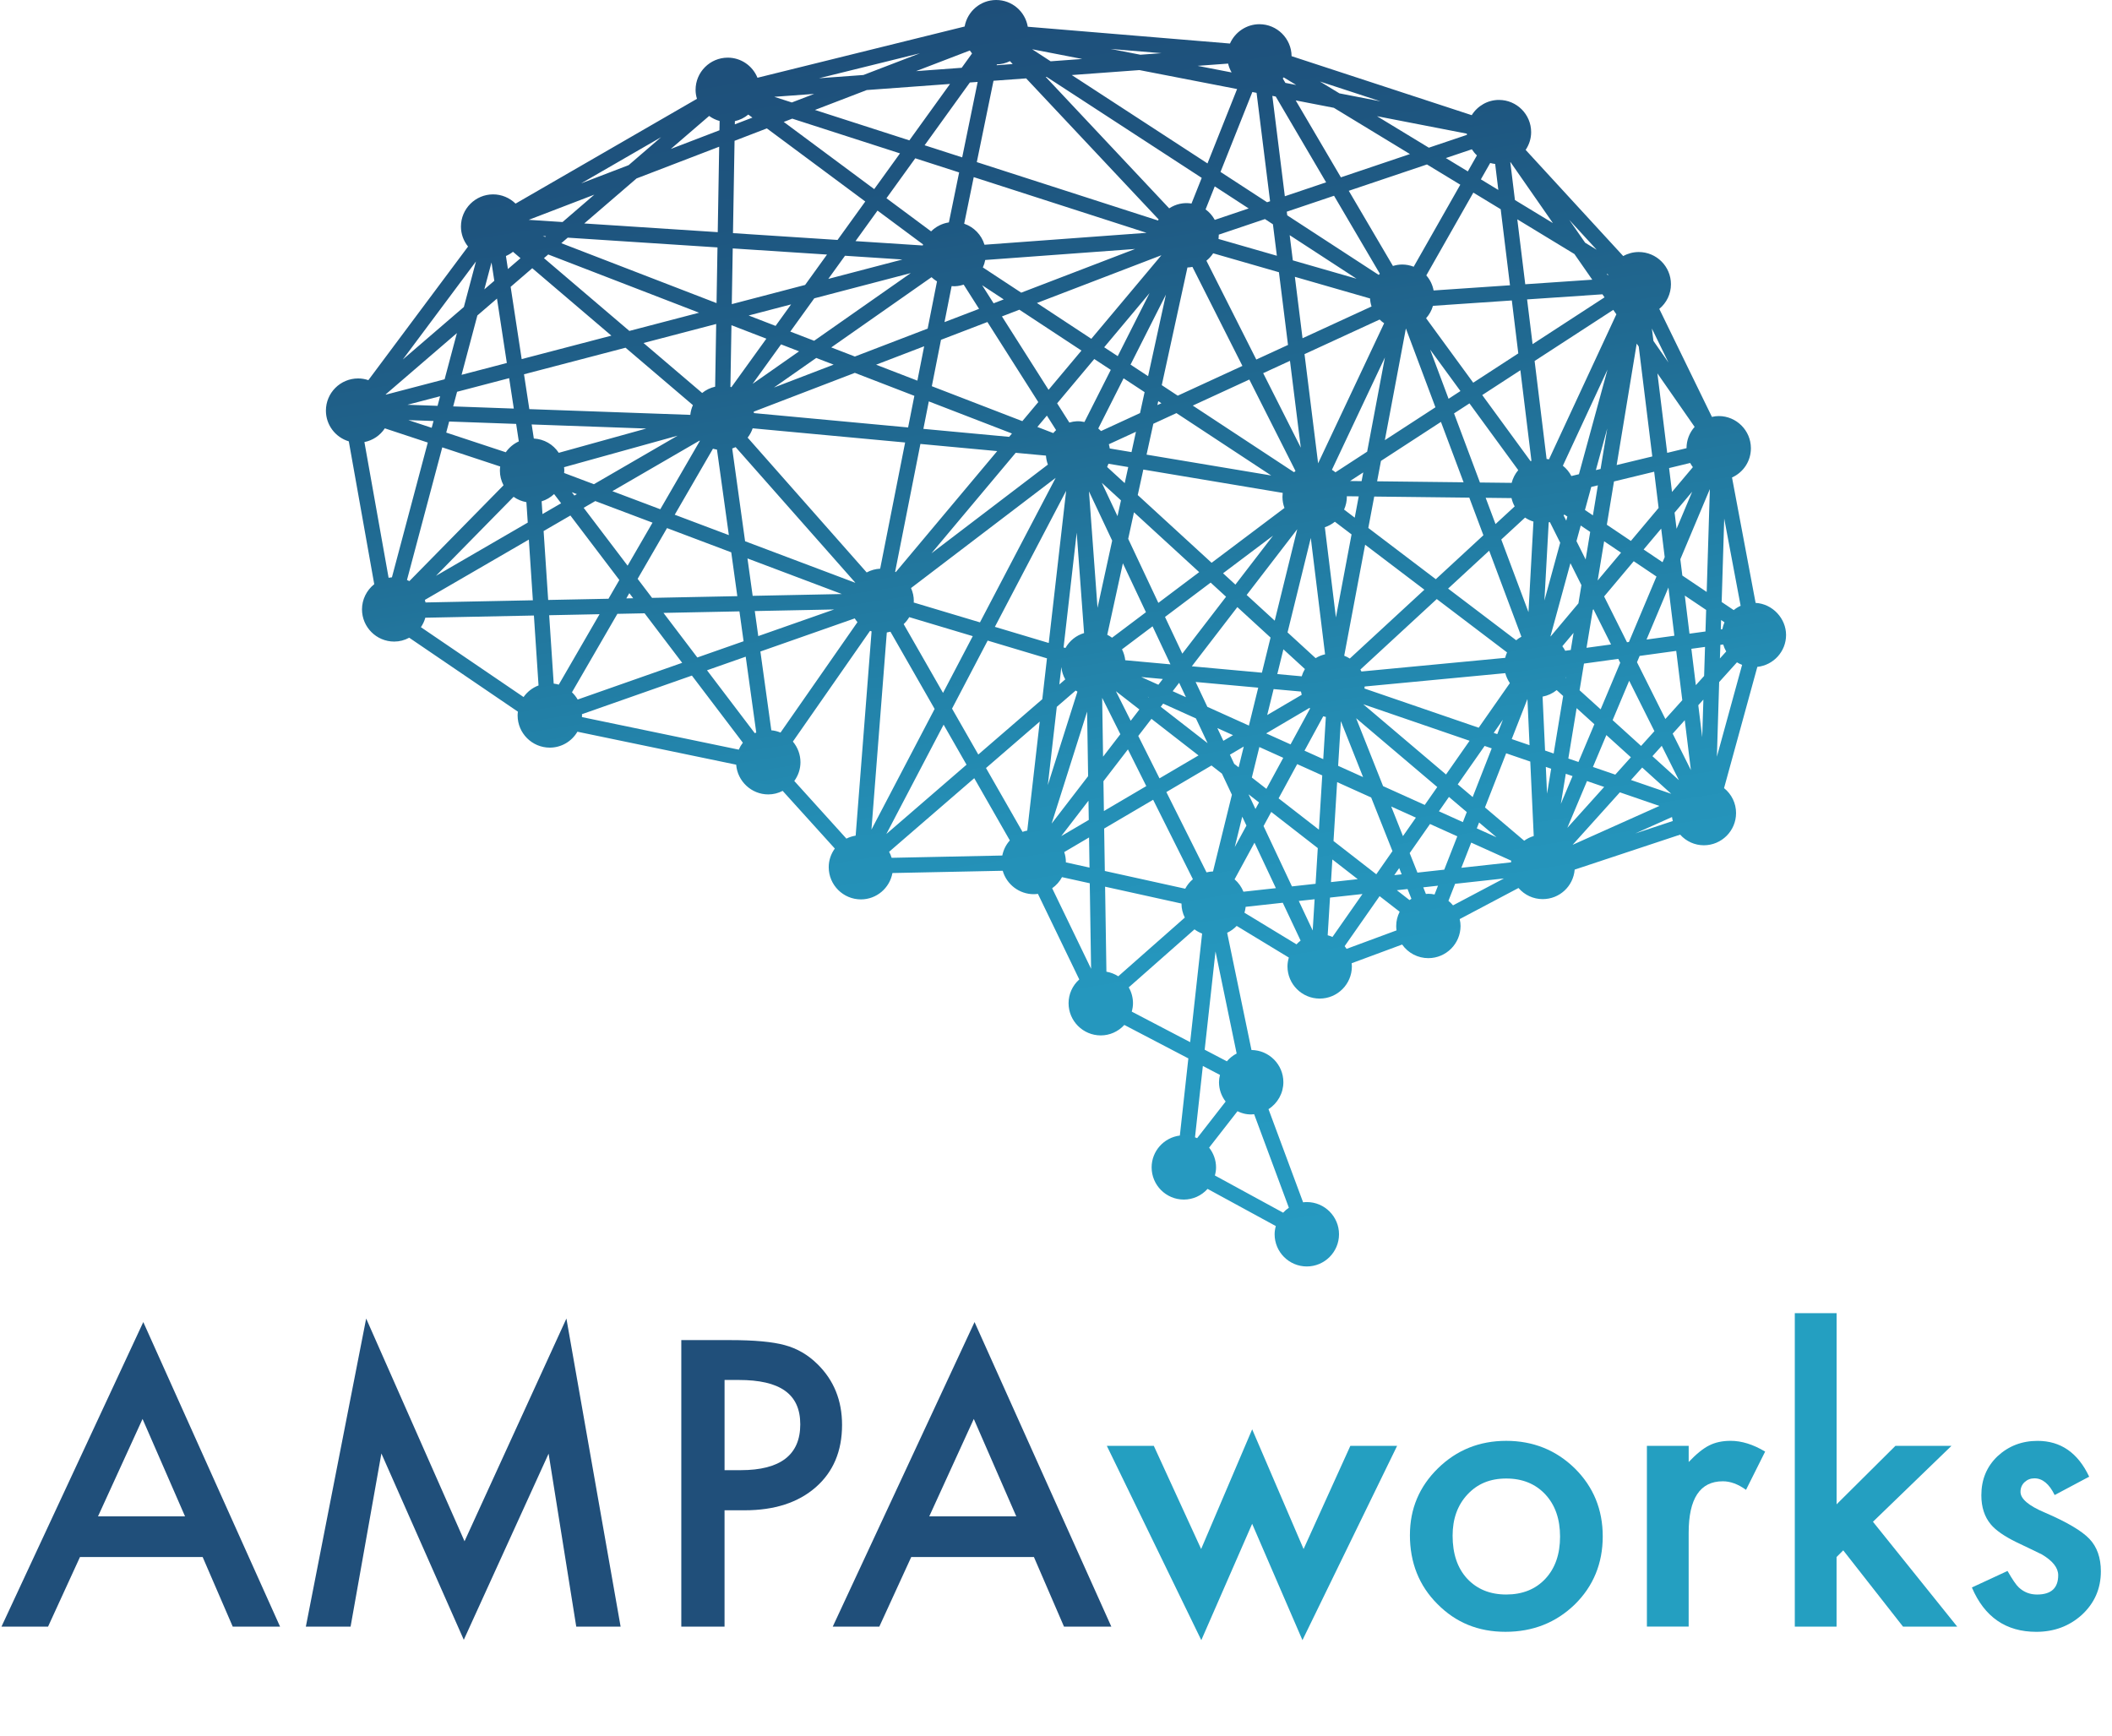 <?xml version="1.0" encoding="UTF-8"?><svg id="a" xmlns="http://www.w3.org/2000/svg" width="1008.51" height="829.14" xmlns:xlink="http://www.w3.org/1999/xlink" viewBox="0 0 1008.51 829.14"><defs><linearGradient id="b" x1="464.95" y1="1.51" x2="562.09" y2="614.79" gradientUnits="userSpaceOnUse"><stop offset="0" stop-color="#1e4f7a"/><stop offset=".13" stop-color="#1e557f"/><stop offset=".31" stop-color="#206890"/><stop offset=".43" stop-color="#22789f"/><stop offset=".48" stop-color="#227ea5"/><stop offset=".61" stop-color="#248eb5"/><stop offset=".77" stop-color="#2597be"/><stop offset="1" stop-color="#269ac1"/></linearGradient></defs><path d="M838.33,287.92l-11.27-59.91c5.51-2.49,9.02-7.87,9.02-13.96,0-8.48-6.9-15.37-15.37-15.37-1.03,0-2.07.13-3.24.4l-25.14-51.57c3.55-2.94,5.57-7.18,5.57-11.79,0-8.48-6.9-15.37-15.38-15.37-2.58,0-5.12.66-7.41,1.93l-46.59-50.7c1.71-2.55,2.62-5.46,2.62-8.49,0-8.48-6.9-15.37-15.37-15.37-5.3,0-10.19,2.77-13,7.28l-86.02-28.18c-.07-8.42-6.94-15.26-15.37-15.26-6.07,0-11.61,3.68-14.05,9.23l-96.55-8.02c-1.25-7.34-7.58-12.77-15.08-12.77s-13.76,5.39-15.07,12.66l-98.93,24.47c-2.34-5.78-7.92-9.6-14.18-9.6-8.48,0-15.37,6.9-15.37,15.37,0,1.43.22,2.84.66,4.29l-86.62,50.04c-2.87-2.81-6.73-4.41-10.71-4.41-8.48,0-15.37,6.9-15.37,15.37,0,3.45,1.19,6.81,3.39,9.55l-47.6,63.8c-1.6-.55-3.25-.82-4.9-.82-8.48,0-15.37,6.9-15.37,15.37,0,6.79,4.46,12.72,10.93,14.67l12.15,68.21c-3.67,2.91-5.85,7.36-5.85,12.02,0,8.48,6.9,15.38,15.37,15.38,2.51,0,4.92-.62,7.18-1.84l51.9,35.32c-.08.57-.14,1.17-.14,1.79,0,8.48,6.9,15.38,15.37,15.38,5.44,0,10.42-2.89,13.19-7.6l75.81,15.74c.61,7.91,7.29,14.2,15.31,14.2,2.39,0,4.7-.57,6.89-1.69l24.9,27.54c-1.91,2.65-2.91,5.7-2.91,8.91,0,8.47,6.9,15.37,15.37,15.37,7.42,0,13.73-5.35,15.05-12.59l52.67-1.08c1.85,6.53,7.92,11.18,14.77,11.18.66,0,1.34-.05,2.04-.15l19.74,40.86c-3.26,2.93-5.11,7.02-5.11,11.35,0,8.48,6.9,15.38,15.38,15.38,4.27,0,8.33-1.81,11.25-5l30.57,15.98-4.06,36.84c-7.63.94-13.48,7.44-13.48,15.19,0,8.48,6.9,15.38,15.37,15.38,4.34,0,8.43-1.85,11.35-5.1l32.58,17.75c-.37,1.37-.57,2.65-.57,3.92,0,8.47,6.9,15.37,15.37,15.37s15.38-6.9,15.38-15.37-6.9-15.38-15.38-15.38c-.62,0-1.23.06-1.77.12l-16.52-44.49c4.4-2.82,7.1-7.67,7.1-12.87,0-8.43-6.82-15.29-15.23-15.37l-11.61-55.98c1.67-.79,3.22-1.9,4.55-3.28l24.9,15.11c-.43,1.44-.65,2.83-.65,4.22,0,8.47,6.9,15.37,15.38,15.37s15.37-6.9,15.37-15.37c0-.53-.04-1.04-.1-1.51l24.1-8.93c2.89,4.09,7.5,6.5,12.51,6.5,8.48,0,15.38-6.9,15.38-15.37,0-1.04-.13-2.1-.41-3.28l28.08-14.85c2.94,3.39,7.1,5.31,11.55,5.31,8.05,0,14.62-6.13,15.28-14.09l50.36-16.7c2.92,3.24,7.01,5.08,11.32,5.08,8.48,0,15.38-6.9,15.38-15.37,0-4.67-2.08-8.98-5.73-11.93l15.89-57.89c7.75-.83,13.72-7.37,13.72-15.23s-6.4-14.87-14.56-15.33ZM813.39,334.07l-.56,17.95-1.87-15.25,2.43-2.7ZM792.42,384.85l-41.48,18.58,22.57-25.07,18.91,6.5ZM740.7,367.1l-1.96,11.91-.59-12.79,2.55.87ZM577.37,548.03l13.55-17.39c2.53,1.23,5.12,1.78,7.95,1.43l16.58,44.66c-1,.68-1.91,1.47-2.73,2.37l-32.6-17.77c.37-1.34.56-2.62.56-3.87,0-3.39-1.17-6.71-3.31-9.43ZM277.89,341.05l52.5-18.44,24.33,32.05c-.79,1.03-1.44,2.14-1.95,3.32l-74.89-15.55c.03-.26.04-.51.04-.79,0-.2-.01-.4-.03-.6ZM286.29,293.3l-19.47,33.64c-.79-.23-1.59-.4-2.42-.49l-2.16-32.66,24.05-.49ZM231.28,138.17l3.42-12.84,1.34,8.75-4.75,4.09ZM227.28,124.86l-5.78,21.73-29.15,25.09,34.93-46.82ZM220.41,178.99l7.54-28.35,9.37-8.06,4.7,30.76-21.61,5.65ZM277.51,87.56l38.18-22.06-15.51,13.36-22.67,8.7ZM359.27,56.17l-8.38,3.21.03-1.53c2.36-.53,4.54-1.6,6.4-3.14l1.96,1.45ZM391.1,37.36l48.2-11.92-27.01,10.37-21.19,1.55ZM475.93,31.15l.08-.41c2.14-.04,4.24-.56,6.26-1.54l1.3,1.39-7.65.56ZM544.53,26.13l-14.2-2.76,24.29,2.02-10.09.74ZM639.59,44.58l-9.32-5.66,28.91,9.46-19.59-3.8ZM682.29,70.53l-24.75-15.04,42.88,8.33c.01.19.04.39.06.58l-18.19,6.13ZM707.14,85.64l4.45-7.81c.78.22,1.57.37,2.37.47l1.51,12.41-8.33-5.06ZM771.98,222.09l9.57-58.01.97,1.4,6.47,52.49-17.01,4.11ZM788.81,156.9l7.91,16.22-7.19-10.34-.73-5.89ZM793.5,356.15l8.21,16.42-12.65-11.47,4.45-4.95ZM750.91,370.61l-5.59,13.29,2.37-14.4,3.22,1.11ZM743.34,329.55l3.09,2.81-4.53,27.46-4.11-1.41-1.19-25.74c2.49-.48,4.79-1.54,6.74-3.12ZM697.82,414.4l4.7-12.03,19.12,8.63c-.04.26-.09.52-.12.8l-23.7,2.6ZM650.61,426.91l-14.34,20.52c-.76-.34-1.51-.61-2.28-.81l1.11-18,15.5-1.7ZM629.26,405l-1.05,17.04-11.29,1.24-13.56-28.8,3.68-6.76,22.23,17.28ZM599.04,402.42l10.21,21.7-15.49,1.7c-.92-2.29-2.36-4.31-4.23-5.92l9.5-17.48ZM575.25,501.27l5.17-46.93,10.1,48.75c-1.76.9-3.34,2.17-4.67,3.72l-10.6-5.54ZM539,471.49l31.39-27.69c1.12.84,2.34,1.51,3.64,2.01l-5.71,51.85-27.89-14.58c.39-1.38.59-2.7.59-4,0-2.67-.7-5.27-2.02-7.58ZM550.64,381.92l18.98,37.93c-1.51,1.28-2.76,2.82-3.66,4.54l-38.39-8.47-.32-20.26,23.38-13.74ZM531.08,258.17l-7,32.08-4.08-55.6,11.08,23.51ZM398.3,291.04l-36.22,12.72-1.66-11.96,37.88-.76ZM252,249.56l-43.83,25.42,37.08-37.74c1.82,1.29,3.9,2.16,6.11,2.56l.65,9.75ZM207.01,201.03l-.87,3.26-11.14-3.68,12.01.43ZM254.16,128.08l37.78,32.2-42.83,11.2-5.27-34.51,10.32-8.89ZM279,106.7l24.97-21.49,39.45-15.15-.69,40.8-63.74-4.15ZM342.61,118.15l-.45,26.59-74.12-28.61,3.06-2.64,71.5,4.66ZM466.44,77.4l7.97-38.83,15.59-1.14,63.27,67.36c-.1.17-.19.34-.29.51l-86.54-27.89ZM576.59,78.04l-64.81-42.2,32.32-2.37,46.63,9.05-14.14,35.52ZM618.97,40.58l-5.18-1-1.25-2.13c.15-.16.29-.33.44-.5l5.99,3.64ZM687.1,387.42l4.79-6.86,8.52,7.23-1.87,4.79-11.44-5.17ZM695.88,399.37l-6.23,15.92-12.8,1.41-3.71-9.32,9.71-13.89,13.04,5.88ZM631.39,370.28l-1.59,25.91-19.25-14.95,8.88-16.35,11.96,5.39ZM601.2,383.19l-1.7,3.12-3.3-7,5,3.88ZM499.94,314.39l-2.23,19.5-30.56,26.42-12.54-21.92,17.01-32.49,28.32,8.48ZM402,283.67l-42.59.86-2.48-17.86,45.07,17ZM299.07,285.75l1.44-2.49,1.84,2.42-3.28.07ZM267.93,240.33l-8.89,5.16-.4-6.09c2.22-.69,4.25-1.87,5.95-3.48l3.35,4.41ZM211.2,213.63l27.65,9.14c-.09.67-.14,1.34-.14,1.99,0,2.42.58,4.77,1.73,6.98l-44.96,45.76c-.37-.19-.75-.38-1.14-.54l16.85-63.33ZM213.08,206.57l1.4-5.28,31.99,1.14,1.27,8.35c-2.48,1.13-4.65,2.94-6.22,5.19l-28.44-9.4ZM333.8,149.33l-33.27,8.7-40.78-34.76,2.04-1.75,72.01,27.8ZM298.7,166.04l32.17,27.42c-.66,1.5-1.08,3.06-1.24,4.65l-76.87-2.74-2.54-16.64,48.48-12.68ZM334.19,210.54l-18.89,32.64-22.89-8.63,41.64-24.15s.09.1.14.14ZM307.29,163.79l34.7-9.08-.5,29.94c-2.27.52-4.38,1.54-6.2,3.01l-28-23.87ZM269.35,223.1l54.22-15.05-39.97,23.18-14.22-5.36c.04-.37.08-.74.08-1.12,0-.53-.03-1.06-.11-1.65ZM275.46,235.95l-1.19.69-1.21-1.59,2.4.9ZM311.59,249.58l-11.9,20.55-20.98-27.64,5.55-3.22,27.33,10.31ZM322.2,245.79l18.25-31.52c.61.18,1.25.32,1.92.43l5.67,40.84-25.84-9.74ZM308.57,204.65l-41.75,11.58c-2.69-4.05-7.01-6.54-11.91-6.82l-1.03-6.72,54.68,1.95ZM352.08,284.68l-40.71.82-6.89-9.08,14.03-24.24,30.67,11.57,2.9,20.93ZM408.34,278.27l-52.55-19.81-6.15-44.29c.55-.18,1.1-.4,1.64-.65l57.11,64.68s-.04.06-.06.08ZM381.57,167.77l-22.2,15.54,13.6-18.86,8.59,3.32ZM440.78,116.72c-.06.17-.11.34-.16.51l-32.1-2.09,10.51-14.58,21.75,16.16ZM429.76,73.24l-12.31,17.07-43.2-32.09,4.07-1.56,51.43,16.58ZM613.53,93.72l-5.97-47.94,1.62.32,24.06,40.97-19.72,6.65ZM640.3,84.69l-21.58-36.74,18.21,3.53,36.34,22.09-32.96,11.11ZM684.57,138.71c-.52-2.72-1.71-5.17-3.49-7.19l22.46-39.54,13.06,7.93,4.44,36.32-36.48,2.48ZM728.33,135.74l-3.8-31.01,27.28,16.58,8.52,12.25-32.01,2.18ZM717.66,343.68l-2.69,6.89-1.7-.59,4.39-6.3ZM597.77,371.3l3.59-14.57,11.42,5.15-8.06,14.82-6.94-5.4ZM593.91,356.5l-2.44,9.91-2.12-1.65-2.05-4.37,6.61-3.89ZM576.14,416.59l-19.19-38.36,21.55-12.68,5,3.89,4.75,10.07-9.02,36.64c-.98.02-1.98.17-3.09.43ZM549.83,343.27l22.48,17.47-18.63,10.95-10.14-20.25,6.29-8.16ZM548.93,139.97l-15.2,30.11-6.47-4.25,21.67-25.86ZM580.07,105c-1.09-1.98-2.58-3.69-4.38-5.01l4.37-10.99,16.2,10.54-16.19,5.46ZM703.49,182.76l-22.51-30.8c1.52-1.69,2.65-3.71,3.28-5.92l37.66-2.56,3.09,25.28-21.53,14ZM538.75,223.03l-1.68,7.68-8.4-7.7c.24-.51.45-1.03.63-1.56l9.44,1.58ZM554.6,192.55l-1.93.89.41-1.89,1.51,1ZM562.4,188.96l-7.64-5.04,12.26-56.19c.76-.02,1.55-.12,2.38-.28l23.87,47.28-30.88,14.22ZM539.85,174.12l16.89-33.43-8.51,38.95-8.38-5.52ZM614.45,101.09l22.57-7.61,21.87,37.23c-.19.18-.37.37-.55.56l-43.67-28.44-.22-1.74ZM608.17,329.06l13.06,1.18c.1.54.21,1.04.36,1.54l-16.48,9.68,3.06-12.4ZM547.5,217.1l3.23-14.74,11.04-5.09,45.26,29.79-59.53-9.96ZM545.95,224.23l66.56,11.14c-.08.63-.12,1.26-.12,1.88,0,1.81.32,3.6.96,5.32l-34.79,26.18-35.27-32.34,2.66-12.18ZM569.57,193.68l27-12.44,22.05,43.68c-.24.18-.48.37-.71.57l-48.34-31.81ZM658.79,152.59c.66.65,1.38,1.25,2.16,1.77l-31.53,66.89-6.5-52.14,35.87-16.52ZM615.98,172.31l5.17,41.46-17.96-35.57,12.79-5.89ZM621.98,161.52l-3.66-29.33,35.9,10.34c.07,1.29.31,2.57.71,3.82l-32.95,15.17ZM606.71,304.45l-4.13,16.78-33.47-3.05,21.74-28.27,15.86,14.55ZM584.02,273.76l23.87-17.96-17.97,23.37-5.89-5.41ZM595.31,284.11l24.14-31.39-10.75,43.67-13.39-12.27ZM578.1,278.21l7.36,6.75-20.89,27.18-8.26-17.53,21.79-16.4ZM609.93,321.9l2.91-11.83,10.27,9.41c-.65,1.09-1.16,2.25-1.53,3.48l-11.65-1.07ZM625.92,256.89l6.82,55.56c-1.62.37-3.13.98-4.51,1.84l-13.41-12.29,11.1-45.11ZM617.34,124.33l-1.5-12.03,31.92,20.79-30.42-8.76ZM599.9,171.69l-23.82-47.2c1.23-.97,2.31-2.15,3.23-3.53l31.4,9.04,4.33,34.72-15.14,6.97ZM542.43,206.18l-2.12,9.72-10.39-1.74c-.1-.7-.25-1.38-.43-2.02l12.95-5.96ZM576.53,337.53l-5.6-11.87,29.89,2.73-4.45,18.1-19.85-8.96ZM555.41,336l15.67,7.07,5.57,11.82-22.38-17.39,1.15-1.49ZM559.97,330.07l3.09-4.02,3.24,6.88-6.33-2.86ZM544.96,323.3l10.3.94-2.12,2.75-8.18-3.69ZM588.78,351.06l-4.61,2.7-2.87-6.08,7.47,3.37ZM661.28,210.2l10.04-53.28s.03,0,.04,0l14.08,37.57-24.17,15.71ZM721.77,237.86c.32,1.4.82,2.72,1.51,3.96l-9.15,8.44-4.7-12.54,12.34.14ZM706.69,230.4l-12.36-32.99,7.36-4.78,23.29,31.87c-1.5,1.77-2.57,3.85-3.14,6.08l-15.14-.17ZM651.63,327.83l67.17-6.38c.44,1.68,1.17,3.28,2.18,4.76l-14.89,21.3-54.54-18.72c.04-.32.07-.64.09-.96ZM640.29,344.38l10.6,26.7-11.91-5.37,1.31-21.33ZM637.42,249.15l7.97,6.05-7.47,39.65-5.29-43.08c1.74-.58,3.37-1.47,4.79-2.62ZM657.59,229.84l1.84-9.74,28.64-18.63,10.81,28.84-41.29-.47ZM650.97,225.6l-.79,4.16-5.52-.06,6.3-4.1ZM643.13,236.97l5.68.07-1.91,10.16-5.08-3.86c.87-1.97,1.32-4.02,1.32-6.09,0-.09,0-.19,0-.28ZM685.61,276.58l-32.22-24.46,2.82-15,45.4.52,6.73,17.96-22.73,20.99ZM652.83,215.69l-15.14,9.85c-.51-.43-1.07-.82-1.68-1.2l25.31-53.67-8.49,45.03ZM680.17,281.6l-35.62,32.87c-.82-.52-1.71-.97-2.67-1.34l9.99-53.01,28.29,21.48ZM719.63,311.54c-.38.86-.68,1.73-.88,2.6l-68.64,6.52c-.15-.31-.32-.62-.51-.93l36.48-33.66,33.55,25.47ZM650.96,336.3l50.79,17.44-11.25,16.1-39.54-33.54ZM691.5,281.06l19.6-18.09,15.39,41.09c-.87.46-1.7,1.02-2.49,1.68l-32.51-24.67ZM691.71,190.42l-8.8-23.48,14.47,19.8-5.67,3.69ZM536.54,180.66l10.02,6.6-2.18,10-18.62,8.58c-.43-.45-.87-.86-1.32-1.23l12.09-23.94ZM541.49,244.65l31.14,28.56-19.5,14.68-14.4-30.58,2.76-12.66ZM537.32,315.28c-.2-1.83-.72-3.57-1.55-5.21l14.59-10.98,8.55,18.16-21.6-1.97ZM548.58,332.93l-.07.1-.4-.31.47.21ZM625.3,338.04c.09.1.18.19.28.29l-9.32,17.14-11.65-5.25,20.68-12.17ZM622.92,358.47l8.94-16.42c.4.12.82.23,1.25.31l-1.24,20.15-8.94-4.03ZM638.5,373.49l16.25,7.33,10.17,25.61-7.72,11.06-20.43-15.88,1.73-28.12ZM660.44,375.4l-12.87-32.43,38.74,32.86-5.97,8.55-19.9-8.98ZM721.87,352.93l7.5-19.13,1.01,22.05-8.51-2.92ZM716.89,257.63l11.35-10.47c1.25.84,2.59,1.48,4,1.91l-2.37,43.24-12.99-34.67ZM729.21,142.98l35.98-2.44,1,1.45-34.36,22.35-2.62-21.35ZM726,176.81l5.29,43.25c-.14.05-.29.11-.43.16l-23.07-31.57,18.2-11.84ZM767.18,130.66l.72.44c-.04.14-.08.28-.12.42l-.6-.86ZM675.05,127.37c-1.79-.7-3.63-1.05-5.5-1.05-1.45,0-2.92.23-4.4.69l-21.09-35.9,37.33-12.58,15.92,9.67-22.26,39.18ZM581.98,112.05l22.05-7.44,3.81,2.49,1.88,15.03-27.86-8.02c.08-.63.12-1.19.12-1.74,0-.11,0-.22-.01-.32ZM568.96,97.19c-3.82-.62-7.49.24-10.66,2.3l-58.94-62.75.41-.03,74.07,48.23-4.88,12.25ZM506.8,318.54c.21,2.05.85,4.05,1.87,5.88l-2.82,2.44.95-8.32ZM508.76,309.43l-.89-.26,6.27-54.8,3.52,47.94c-3.78,1.13-6.94,3.67-8.9,7.13ZM509.1,234.36l-8.31,72.68-25.72-7.7,34.04-64.98ZM435.02,280.82l69.08-52.63-36.15,69.01-31.64-9.48c.03-.26.05-.52.05-.79,0-2.08-.45-4.13-1.33-6.12ZM499.46,217.57c.1,1.46.41,2.9.92,4.29l-55.62,42.38,40.25-48.01,14.45,1.34ZM483.22,207.01l-1.34,1.6-40.95-3.81,2.59-13.12,39.7,15.33ZM441.3,165.35l-3.24,16.42-19.71-7.61,22.96-8.81ZM502.95,206.81l-7.59-2.93,4.54-5.42,4.4,6.93c-.49.46-.94.93-1.35,1.42ZM495.8,192.01l-7.62,9.1-43.22-16.68,4.38-22.16,22.16-8.5,24.3,38.25ZM516.41,167.41l-15.71,18.74-22.26-35.05,8.33-3.2,29.64,19.51ZM474.46,144.83l-5.49-8.64,10.32,6.79-4.82,1.85ZM495.15,144.69l59.43-22.8-33.46,39.9-25.98-17.11ZM487.65,139.76l-18.32-12.05c.52-1.13.9-2.32,1.13-3.56l71.58-5.26-54.4,20.87ZM451.01,153.82l3.4-17.19c1.88.22,3.85-.09,5.76-.71l7.35,11.57-16.5,6.33ZM444.81,132.36c.79.75,1.66,1.42,2.62,2.01l-4.46,22.54-34.76,13.34-11.27-4.35,47.87-33.53ZM359.91,196.58l48.29-18.53,28.42,10.97-2.99,15.1-73.6-6.85c-.03-.24-.07-.47-.12-.7ZM530.41,176.63l-12.57,24.88c-2.65-.56-4.74-.45-7.21.28l-5.83-9.19,17.73-21.16,7.87,5.18ZM470.11,116.87c-1.43-4.71-5.03-8.44-9.7-10.04l4.56-22.25,82.53,26.6-77.39,5.69ZM458,82.34l-4.89,23.86c-3.23.49-6.19,1.99-8.5,4.29l-21.31-15.83,13.75-19.07,20.95,6.75ZM377.38,158.34l11.45-15.88,46.09-12.06-46.16,32.33-11.38-4.39ZM398.06,174.13l-28.49,10.93,20.19-14.13,8.31,3.2ZM359.4,204.53l72.81,6.77-11.92,60.27c-2.22.1-4.42.71-6.44,1.79l-56.84-64.38c1.05-1.34,1.85-2.84,2.4-4.45ZM476.19,215.4l-48.44,57.79-.31-.15,12.07-61.04,36.68,3.41ZM464.51,303.78l-14.2,27.1-18.79-32.84c1.04-.99,1.93-2.11,2.66-3.34l30.33,9.08ZM547.19,292.36l-16.17,12.17c-.76-.56-1.51-1.02-2.29-1.4l7.46-34.15,11.01,23.37ZM544.07,338.8l-4.14,5.39-7.07-14.11,11.21,8.71ZM635.56,421.23l.66-10.81,12.12,9.41-12.78,1.4ZM676.1,390.45l-6.17,8.82-5.61-14.14,11.79,5.32ZM712.32,357.36l-9.1,23.26-7.13-6.05,12.84-18.36,3.39,1.16ZM738.52,219.17l-5.72-46.79,37.56-24.41,1.48,2.12-32.17,69.26c-.37-.07-.75-.13-1.14-.18ZM739.53,249.43c.18-.04.37-.07.56-.12l4.93,9.86-7.54,27.58,2.05-37.32ZM441.52,69.37l21.61-29.98,3.72-.27-7.39,36.03-17.94-5.78ZM389.16,52.5l24.74-9.5,39.75-2.91-19.42,26.94-45.07-14.52ZM430.94,123.91l-35.41,9.27,7.97-11.05,27.44,1.79ZM377.76,145.36l-7.41,10.27-12.86-4.97,20.27-5.3ZM348.78,184.75l.5-29.45,16.67,6.43-16.7,23.16c-.15-.05-.31-.1-.47-.14ZM216.4,194.07l1.86-6.98,24.87-6.51,2.22,14.53-28.94-1.04ZM184.21,188.3l33.97-29.24-5.87,22.06-28.03,7.33-.08-.14ZM210.16,189.21l-1.22,4.59-14.38-.51,15.61-4.08ZM202.88,286.47l49.65-28.8,1.92,28.98-51.26,1.04c-.09-.42-.19-.82-.31-1.22ZM203.09,294.98l51.86-1.05,2.21,33.39c-2.9,1.09-5.38,3.02-7.15,5.54l-49.02-33.36c.97-1.43,1.68-2.95,2.11-4.53ZM272.37,246.17l23.37,30.8-5.18,8.95-28.8.58-2.18-32.91,12.8-7.42ZM294.8,293.13l13-.26,17.95,23.65-49.9,17.53c-.73-1.27-1.65-2.43-2.73-3.46l21.68-37.45ZM353.09,291.95l1.98,14.27-22.09,7.75-16.16-21.29,36.27-.73ZM423.45,302.03c.6-.1,1.18-.22,1.75-.37l21.1,36.88-30.17,57.62,7.33-94.12ZM504.63,337.54l9.01-7.78c.27.18.56.35.85.52l-14.14,44.62,4.28-37.36ZM535.28,238.94l-1.65,7.54-7.5-15.93,9.15,8.39ZM595.19,394.25l-5.58,10.27,3.58-14.53,2.01,4.26ZM668.14,414.54l1.19,2.98-3.55.39,2.36-3.37ZM719.21,359.72l11.52,3.95,1.65,35.56c-1.61.47-3.13,1.22-4.56,2.24l-18.72-15.89,10.12-25.87ZM762.05,224.5l5.44-19.91-3.19,19.36-2.25.54ZM795.24,343.34l-13.55-27.11,1.26-3.01,17.47-2.4,2.9,23.54-8.08,8.98ZM770.05,343.9l7.91-18.82,12.04,24.07-6.36,7.06-13.59-12.32ZM761.33,345.84l-7.59,18.03-4.84-1.66,3.96-24.05,8.47,7.68ZM767.29,250.58l3.41-20.67,19.19-4.65,2.12,17.29-13.24,15.76-11.48-7.73ZM808.36,223.09l-9.95,11.83-1.4-11.4,10.07-2.44c.36.68.79,1.34,1.29,2ZM793.88,268.47l-9.02-6.07,8.38-9.97,1.68,13.6-1.03,2.45ZM747.92,323.29l-.09.51-.1-.09c.07-.14.12-.28.18-.42ZM747.41,310.76c-.37-.73-.82-1.44-1.37-2.17l5.36-6.38-1.34,8.18-2.64.37ZM752.79,258.4l2.03-7.44,4.52,3.04-2.17,13.17-4.38-8.77ZM760.88,290.92l8.42,16.83-11.71,1.6,2.99-18.07.29-.36ZM762.91,277.18l3.09-18.7,8.07,5.43-11.15,13.27ZM756.37,316.88l16.38-2.25.93,1.87-9.35,22.23-10.06-9.11,2.1-12.73ZM790.99,275.32l-13.15,31.25-.92.13-10.93-21.87,14.14-16.83,10.85,7.31ZM756.84,243.54l3.01-11.02,3.16-.76-2.37,14.34-3.8-2.56ZM748.44,246.67l-.54,1.96-1.28-2.55c.14-.11.28-.23.41-.35l1.4.94ZM750.35,227.33c-.99-1.91-2.37-3.59-4.06-4.94l21.32-45.9-13.65,49.96-3.61.87ZM755.15,279.43l-1.43,8.69-13.25,15.77s-.07-.04-.1-.05l9.53-34.9,5.25,10.49ZM786.24,305.41l10.46-24.86,2.83,23.03-13.29,1.83ZM796.11,216.25l-4.67-37.94,17.77,25.54c-2.5,2.81-3.87,6.38-3.87,10.17l-9.22,2.23ZM778.76,361.63l-7.44,8.28-10.67-3.66,6.41-15.23,11.71,10.6ZM800.59,252.53l-.96-7.72,8.41-10.01-7.46,17.73ZM756.92,115.89l-7.56-10.87,13.07,14.23-5.51-3.35ZM723.4,95.52l-2.21-18.1s.05-.02.08-.03l20.27,29.15-18.14-11.02ZM690.42,75.48l12.41-4.19c.68,1.07,1.49,2.05,2.42,2.92l-4.34,7.64-10.49-6.37ZM605.05,96.58l-22.24-14.48,15.2-38.16,2.02.39,6.45,51.77-1.43.48ZM501.69,29.27l-8.82-5.75,23.9,4.64-15.08,1.11ZM437.42,33.97l25.68-9.86c.35.51.7.98,1.06,1.41l-4.94,6.85-21.8,1.6ZM369.73,46.23l19.05-1.39-10.67,4.09-8.38-2.7ZM350.01,111.33l.75-44.09,15.43-5.93,46.99,34.91-13.24,18.36-49.93-3.25ZM349.44,145.23l.45-26.6,45.02,2.93-10.46,14.51-35.01,9.16ZM343.63,57.77l-.08,4.44-23.22,8.91,18.29-15.75c1.55,1.12,3.23,1.93,5,2.4ZM252.48,104.98l31.33-12.03-15.19,13.08-16.14-1.05ZM259.21,112.72l1.51.1-.39.33-1.12-.43ZM241.59,122.25c1.21-.53,2.33-1.2,3.37-2.01l3.59,3.06-6.01,5.17-.95-6.22ZM204.27,211.34l-17.12,64.35c-.52.04-1.04.11-1.59.21l-11.55-64.8c4.02-.8,7.49-3.13,9.75-6.55l20.51,6.78ZM356.09,313.59l5.03,36.22c-.24.1-.47.2-.71.3l-22.8-30.03,18.48-6.49ZM408.14,295.3c.42.67.86,1.26,1.31,1.8l-36.74,52.73c-1.41-.59-2.88-.96-4.39-1.09l-5.22-37.62,45.04-15.81ZM404.17,400.47l-24.89-27.53c1.93-2.65,2.95-5.72,2.95-8.94,0-3.62-1.28-7.09-3.62-9.87l36.85-52.89c.24.09.48.18.73.26l-7.6,97.54c-1.56.26-3.04.73-4.42,1.43ZM461.53,365.17l-38.29,33.1,27.35-52.22,10.94,19.12ZM465.22,371.61l16.99,29.72c-1.82,2.02-3.05,4.49-3.6,7.21l-52.84,1.09c-.3-1.01-.71-1.96-1.21-2.87l40.65-35.14ZM521.01,462.63l-18.59-38.47c1.97-1.38,3.57-3.19,4.7-5.3l13.25,2.92.64,40.84ZM506.77,399.26l12.99-16.9.15,9.18-13.14,7.72ZM508.2,406.88l11.84-6.97.22,14.39-11.29-2.49c0-.06,0-.12,0-.18,0-1.6-.26-3.2-.78-4.76ZM519.59,370.64l-17.42,22.65,16.94-53.47.48,30.82ZM534.98,350.62l-8.25,10.72-.43-28.08,8.69,17.36ZM538.6,357.86l8.77,17.53-20.24,11.9-.22-14.23,11.69-15.2ZM565.76,438.18l-31.77,28.03c-1.7-1.09-3.62-1.84-5.66-2.2l-.63-40.59,36.48,8.05v.07c0,2.29.54,4.52,1.59,6.66ZM582.55,513.31c-.31,1.25-.46,2.37-.46,3.48,0,3.36,1.09,6.53,3.17,9.24l-13.62,17.48c-.33-.15-.66-.29-1.01-.41l3.75-34.07,8.16,4.27ZM594.81,433.04l17.73-1.95,8.52,18.07c-.69.52-1.34,1.12-1.97,1.79l-24.84-15.09c.28-.93.47-1.87.57-2.83ZM666.85,444.29l-23.83,8.82c-.29-.46-.61-.89-.93-1.29l16.69-23.88,9.58,7.44c-1.09,2.18-1.65,4.46-1.65,6.81,0,.71.05,1.42.15,2.11ZM672.12,424.55l1.85,4.65c-.32.2-.62.4-.91.62l-6.05-4.71,5.11-.56ZM686.66,422.95l-1.64,4.2c-1.06-.23-2.01-.34-2.95-.34-.4,0-.79.04-1.18.09l-1.26-3.17,7.03-.78ZM718.13,419.5l-24.29,12.84c-.67-.8-1.4-1.53-2.19-2.16l3.18-8.13,23.29-2.56ZM714.6,399.82l-9.41-4.24,1.1-2.81,8.31,7.05ZM766.01,375.79l-17.59,19.54,9.4-22.35,8.19,2.81ZM798.04,379.07l-19.23-6.6,5.36-5.95,13.87,12.55ZM804.5,343.94l2.92,23.79-8.69-17.39,5.76-6.4ZM814.17,308.93l-.43,13.86-3.95,4.39-2.14-17.36,6.53-.9ZM814.71,291.27l-.32,10.28-7.64,1.05-2.23-18.19,10.2,6.86ZM817.7,227.95h0s0,0,0,0h0ZM816.48,233.53l-1.51,49.14-11.63-7.83-.96-7.77,14.11-33.54ZM831.18,289.28c-1.18.54-2.29,1.23-3.31,2.06l-5.75-3.86,1.22-39.84,7.84,41.65ZM821.71,300.54l.14-4.46,1.61,1.08c-.46,1.05-.79,2.15-1,3.28l-.75.1ZM821.29,314.41l.21-6.47,1.35-.18c.35,1.19.84,2.31,1.44,3.34l-3,3.32ZM820.94,325.69l8.48-9.41c.76.46,1.58.87,2.46,1.21l-12.04,43.85,1.09-35.65ZM571.86,31.44l14.58-1.07c.35,1.48.9,2.9,1.67,4.22l-16.25-3.15ZM488.27,397.25l-17.44-30.49,25.66-22.18-5.96,52.05c-.79.15-1.55.36-2.26.62ZM627.75,429.42l-.92,14.92-6.64-14.1,7.55-.82ZM798.79,392.06l-17.91,5.94,17.53-7.85c.08.63.21,1.26.38,1.91Z" fill="url(#b)" stroke-width="0"/><path d="M96.77,743.53h-58.58l-15.24,33.23H.71l67.71-145.43,65.31,145.43h-22.6l-14.36-33.23ZM88.36,724.12l-20.29-46.53-21.27,46.53h41.56Z" fill="#204f7a" stroke-width="0"/><path d="M146.05,776.76l28.8-147.11,46.97,106.35,48.65-106.35,25.88,147.11h-21.18l-13.2-82.59-40.5,88.89-39.35-88.98-14.71,82.68h-21.36Z" fill="#204f7a" stroke-width="0"/><path d="M345.98,721.2v55.57h-20.65v-136.83h23.4c11.46,0,20.12.8,25.97,2.39,5.91,1.59,11.11,4.61,15.6,9.04,7.86,7.68,11.79,17.37,11.79,29.07,0,12.53-4.2,22.45-12.58,29.78-8.39,7.33-19.7,10.99-33.94,10.99h-9.57ZM345.98,702.05h7.71c18.96,0,28.45-7.3,28.45-21.89s-9.78-21.18-29.33-21.18h-6.82v43.07Z" fill="#204f7a" stroke-width="0"/><path d="M493.71,743.53h-58.58l-15.24,33.23h-22.24l67.71-145.43,65.31,145.43h-22.6l-14.36-33.23ZM485.29,724.12l-20.29-46.53-21.27,46.53h41.56Z" fill="#204f7a" stroke-width="0"/><path d="M550.96,690.44l22.6,49.27,24.37-57.16,24.55,57.16,22.33-49.27h22.33l-45.2,92.79-24.02-55.57-24.28,55.57-45.11-92.79h22.42Z" fill="#249fc1" stroke-width="0"/><path d="M673.26,732.98c0-12.46,4.46-23.07,13.38-31.81,8.92-8.74,19.79-13.12,32.61-13.12s23.81,4.4,32.79,13.2c8.86,8.8,13.29,19.62,13.29,32.44s-4.46,23.78-13.38,32.52c-8.98,8.68-20,13.03-33.06,13.03s-23.78-4.43-32.52-13.29c-8.75-8.74-13.12-19.73-13.12-32.97ZM693.64,733.34c0,8.63,2.3,15.45,6.91,20.47,4.73,5.08,10.96,7.62,18.7,7.62s14.03-2.51,18.7-7.53c4.67-5.02,7-11.73,7-20.12s-2.33-15.09-7-20.12c-4.73-5.08-10.96-7.62-18.7-7.62s-13.8,2.54-18.52,7.62c-4.73,5.08-7.09,11.64-7.09,19.67Z" fill="#249fc1" stroke-width="0"/><path d="M786.43,690.44h19.94v7.71c3.66-3.84,6.91-6.47,9.75-7.89,2.89-1.48,6.32-2.22,10.28-2.22,5.26,0,10.75,1.71,16.48,5.14l-9.13,18.26c-3.78-2.72-7.47-4.08-11.08-4.08-10.87,0-16.31,8.21-16.31,24.64v44.75h-19.94v-86.32Z" fill="#249fc1" stroke-width="0"/><path d="M877,627.08v91.28l28.09-27.92h26.76l-37.49,36.25,40.23,50.07h-25.88l-28.54-36.42-3.19,3.19v33.23h-19.94v-149.68h19.94Z" fill="#249fc1" stroke-width="0"/><path d="M997.61,705.16l-16.48,8.77c-2.6-5.32-5.82-7.98-9.66-7.98-1.83,0-3.4.61-4.7,1.82-1.3,1.21-1.95,2.76-1.95,4.65,0,3.31,3.84,6.59,11.52,9.84,10.58,4.55,17.69,8.74,21.36,12.58,3.66,3.84,5.49,9.01,5.49,15.51,0,8.33-3.07,15.3-9.22,20.92-5.97,5.32-13.18,7.98-21.62,7.98-14.48,0-24.73-7.06-30.75-21.18l17.02-7.89c2.36,4.14,4.17,6.77,5.41,7.89,2.42,2.25,5.32,3.37,8.69,3.37,6.73,0,10.1-3.07,10.1-9.22,0-3.54-2.6-6.85-7.8-9.93-2.01-1-4.02-1.98-6.03-2.92-2.01-.94-4.05-1.92-6.12-2.92-5.79-2.84-9.87-5.67-12.23-8.51-3.01-3.6-4.52-8.24-4.52-13.91,0-7.5,2.57-13.71,7.71-18.61,5.26-4.9,11.64-7.36,19.14-7.36,11.05,0,19.26,5.7,24.64,17.1Z" fill="#249fc1" stroke-width="0"/></svg>